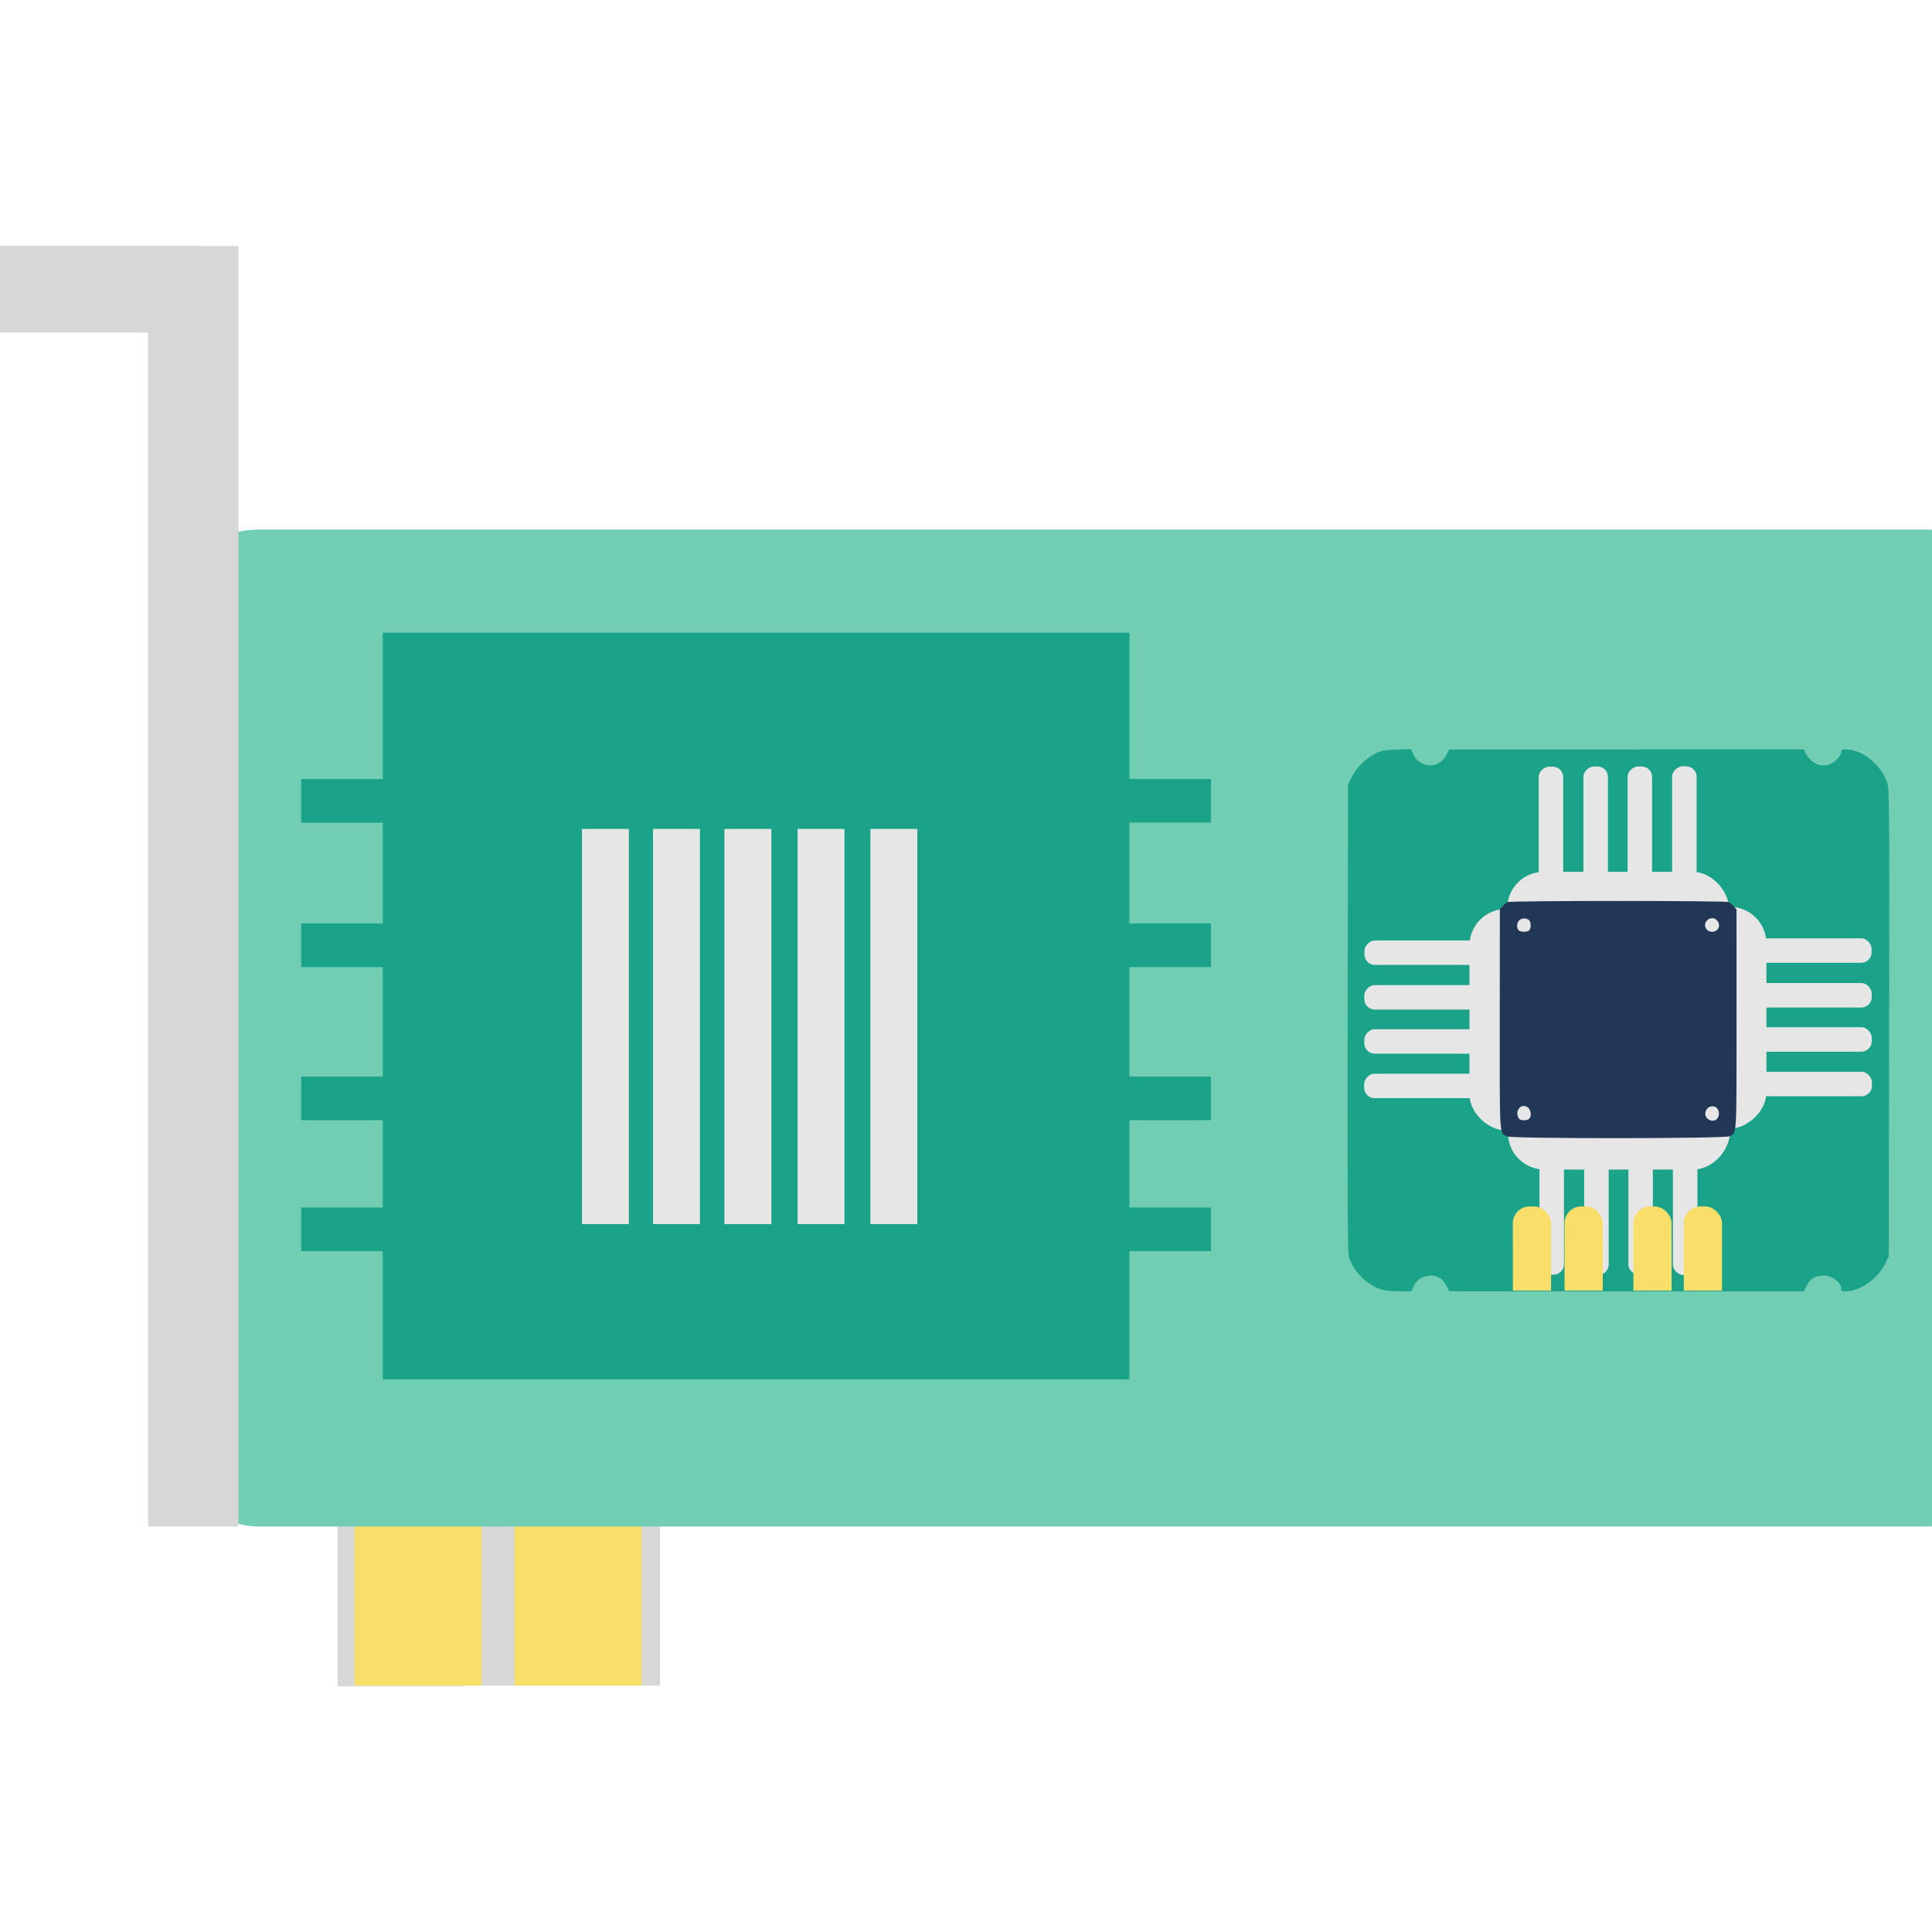 <?xml version="1.0" encoding="UTF-8" standalone="no"?>
<!-- Created with Inkscape (http://www.inkscape.org/) -->

<svg
   xmlns:dc="http://purl.org/dc/elements/1.1/"
   xmlns:cc="http://creativecommons.org/ns#"
   xmlns:rdf="http://www.w3.org/1999/02/22-rdf-syntax-ns#"
   xmlns:svg="http://www.w3.org/2000/svg"
   xmlns="http://www.w3.org/2000/svg"
   xmlns:sodipodi="http://sodipodi.sourceforge.net/DTD/sodipodi-0.dtd"
   xmlns:inkscape="http://www.inkscape.org/namespaces/inkscape"
   id="svg2"
   version="1.1"
   inkscape:version="0.91+devel r"
   width="512"
   height="512"
   sodipodi:docname="gnome-dev-pci.svg"
   viewBox="0 0 512 512">
  <defs
     id="defs6" />
  <sodipodi:namedview
     pagecolor="#ffffff"
     bordercolor="#666666"
     borderopacity="1"
     objecttolerance="10"
     gridtolerance="10"
     guidetolerance="10"
     inkscape:pageopacity="0"
     inkscape:pageshadow="2"
     inkscape:window-width="1920"
     inkscape:window-height="1027"
     id="namedview4"
     showgrid="false"
     inkscape:zoom="2.56"
     inkscape:cx="420.36946"
     inkscape:cy="318.32644"
     inkscape:window-x="0"
     inkscape:window-y="27"
     inkscape:window-maximized="1"
     inkscape:current-layer="svg2"
     inkscape:document-units="px" />
  <rect
     style="opacity:1;fill:#d7d7d7;fill-opacity:1;stroke:none;stroke-width:6.8;stroke-miterlimit:4;stroke-dasharray:none;stroke-dashoffset:0;stroke-opacity:1"
     id="rect3436-2-6-4-2"
     width="33.675"
     height="58.931"
     x="89.461"
     y="387.931" />
  <rect
     style="opacity:1;fill:#d7d7d7;fill-opacity:1;stroke:none;stroke-width:6.8;stroke-miterlimit:4;stroke-dasharray:none;stroke-dashoffset:0;stroke-opacity:1"
     id="rect3436-2-6-9"
     width="33.675"
     height="58.931"
     x="118.236"
     y="387.77" />
  <rect
     style="opacity:1;fill:#d7d7d7;fill-opacity:1;stroke:none;stroke-width:6.8;stroke-miterlimit:4;stroke-dasharray:none;stroke-dashoffset:0;stroke-opacity:1"
     id="rect3436-2-6-4-0-3"
     width="33.675"
     height="58.931"
     x="141.226"
     y="387.77" />
  <rect
     style="opacity:1;fill:#f9de69;fill-opacity:1;stroke:none;stroke-width:6.8;stroke-miterlimit:4;stroke-dasharray:none;stroke-dashoffset:0;stroke-opacity:1"
     id="rect3436-2-8"
     width="33.675"
     height="58.931"
     x="93.952"
     y="387.77" />
  <rect
     style="opacity:1;fill:#f9de69;fill-opacity:1;stroke:none;stroke-width:6.8;stroke-miterlimit:4;stroke-dasharray:none;stroke-dashoffset:0;stroke-opacity:1"
     id="rect3436-2-5-0"
     width="33.675"
     height="58.931"
     x="136.351"
     y="387.77" />
  <rect
     style="opacity:1;fill:#71ceb3;fill-opacity:1;stroke:none;stroke-width:6.8;stroke-miterlimit:4;stroke-dasharray:none;stroke-dashoffset:0;stroke-opacity:1"
     id="rect3333-6"
     width="494.758"
     height="264.216"
     x="42.144"
     y="140.332"
     ry="26.637" />
  <path
     inkscape:connector-curvature="0"
     style="opacity:1;fill:#d7d7d7;fill-opacity:1;stroke:none;stroke-width:6.8;stroke-miterlimit:4;stroke-dasharray:none;stroke-dashoffset:0;stroke-opacity:1"
     d="m -24.903,65.138 0,22.979 64.152,0 0,316.432 23.951,0 0,-339.336 -10.393,0 0,-0.074 -77.711,0 z"
     id="rect3419-5" />
  <path
     d="m 320.934,218.016 0,-11.566 -21.61,0 0,-38.792 -197.894,0 0,38.792 -21.61,0 0,11.566 21.61,0 0,26.711 -21.61,0 0,11.566 21.61,0 0,29.005 -21.61,0 0,11.566 21.61,0 0,23.133 -21.61,0 0,11.566 21.61,0 0,34.007 197.875,0 0,-34.007 21.61,0 0,-11.566 -21.61,0 0,-23.133 21.61,0 0,-11.566 -21.61,0 0,-29.025 21.61,0 0,-11.566 -21.61,0 0,-26.712 21.63,0 z"
     id="path3505-1"
     inkscape:connector-curvature="0"
     style="fill:#1ba389;fill-opacity:1" />
  <path
     style="fill:#cccccc;fill-opacity:1;fill-rule:evenodd;stroke:none;stroke-width:0.326"
     d=""
     id="path3783-2"
     inkscape:connector-curvature="0" />
  <path
     inkscape:connector-curvature="0"
     style="fill:#1ba389;fill-opacity:1;stroke-width:0.326"
     d="m 373.888,198.532 -3.754,0.127 c -3.304,0.112 -3.985,0.239 -5.664,1.051 -2.43,1.175 -5.096,3.833 -6.297,6.281 l -0.936,1.91 -0.1,61.535 c -0.072,44.277 0.002,62.009 0.264,63.227 0.782,3.642 4.372,7.541 8.195,8.898 1.271,0.451 2.69,0.631 5.102,0.648 l 3.342,0.023 0.455,-1.061 c 0.8,-1.871 2.256,-2.946 4.199,-3.102 2.156,-0.173 3.698,0.742 4.658,2.764 l 0.654,1.375 8.568,0.012 4.059,0.006 0.227,0 4.285,0.006 0,-0.006 10.113,0 0,0.008 1.799,0 1.797,0 0,-0.008 9.795,0 0,0.008 4.244,0 4.242,0 0,-0.008 9.795,0 0,0.008 1.799,0 1.799,0 0,-0.008 10.113,0 0,0.008 10.691,0 10.691,0 0.652,-1.354 c 0.863,-1.788 2.05,-2.621 3.998,-2.809 2.65,-0.255 5.305,1.594 5.305,3.695 0,0.461 0.275,0.525 1.756,0.402 3.695,-0.306 7.993,-3.497 9.875,-7.33 l 0.938,-1.91 0.084,-61.861 c 0.083,-60.972 0.075,-61.889 -0.564,-63.781 -1.595,-4.724 -6.613,-8.691 -10.996,-8.691 -0.859,0 -1.092,0.135 -1.092,0.629 0,0.805 -1.439,2.52 -2.633,3.137 -1.17,0.605 -3.016,0.613 -4.156,0.018 -1.136,-0.594 -2.543,-2.111 -2.826,-3.049 l -0.223,-0.734 -47.066,0.012 -47.068,0.012 -0.654,1.375 c -1.787,3.764 -6.917,3.781 -8.74,0.027 l -0.725,-1.49 z"
     id="path2986-4" />
  <rect
     style="opacity:1;fill:#e6e6e6;fill-opacity:1;stroke:none;stroke-width:2.22;stroke-miterlimit:4;stroke-dasharray:none;stroke-dashoffset:0;stroke-opacity:1"
     id="rect3375-16"
     width="58.791"
     height="22.723"
     x="399.422"
     y="231.036"
     ry="9.696" />
  <rect
     style="opacity:1;fill:#e6e6e6;fill-opacity:1;stroke:none;stroke-width:2.22;stroke-miterlimit:4;stroke-dasharray:none;stroke-dashoffset:0;stroke-opacity:1"
     id="rect3375-2-56"
     width="30.432"
     height="6.492"
     x="203.172"
     y="-414.263"
     ry="2.77"
     transform="rotate(90)" />
  <rect
     style="opacity:1;fill:#e6e6e6;fill-opacity:1;stroke:none;stroke-width:2.22;stroke-miterlimit:4;stroke-dasharray:none;stroke-dashoffset:0;stroke-opacity:1"
     id="rect3375-2-7-8"
     width="30.477"
     height="6.492"
     x="203.127"
     y="-426.112"
     ry="2.77"
     transform="rotate(90)" />
  <rect
     style="opacity:1;fill:#e6e6e6;fill-opacity:1;stroke:none;stroke-width:2.22;stroke-miterlimit:4;stroke-dasharray:none;stroke-dashoffset:0;stroke-opacity:1"
     id="rect3375-2-7-0-44"
     width="30.477"
     height="6.492"
     x="203.127"
     y="-437.819"
     ry="2.77"
     transform="rotate(90)" />
  <rect
     style="opacity:1;fill:#e6e6e6;fill-opacity:1;stroke:none;stroke-width:2.22;stroke-miterlimit:4;stroke-dasharray:none;stroke-dashoffset:0;stroke-opacity:1"
     id="rect3375-2-7-0-4-4"
     width="30.477"
     height="6.492"
     x="203.082"
     y="-449.623"
     ry="2.77"
     transform="rotate(90)" />
  <rect
     style="opacity:1;fill:#e6e6e6;fill-opacity:1;stroke:none;stroke-width:2.22;stroke-miterlimit:4;stroke-dasharray:none;stroke-dashoffset:0;stroke-opacity:1"
     id="rect3375-9-9"
     width="58.791"
     height="22.723"
     x="240.317"
     y="-468.122"
     ry="9.696"
     transform="rotate(90)" />
  <rect
     style="opacity:1;fill:#e6e6e6;fill-opacity:1;stroke:none;stroke-width:2.22;stroke-miterlimit:4;stroke-dasharray:none;stroke-dashoffset:0;stroke-opacity:1"
     id="rect3375-2-2-28"
     width="30.432"
     height="6.492"
     x="-495.986"
     y="-255.157"
     ry="2.77"
     transform="scale(-1)" />
  <rect
     style="opacity:1;fill:#e6e6e6;fill-opacity:1;stroke:none;stroke-width:2.22;stroke-miterlimit:4;stroke-dasharray:none;stroke-dashoffset:0;stroke-opacity:1"
     id="rect3375-2-7-9-5"
     width="30.477"
     height="6.492"
     x="-496.031"
     y="-267.007"
     ry="2.77"
     transform="scale(-1)" />
  <rect
     style="opacity:1;fill:#e6e6e6;fill-opacity:1;stroke:none;stroke-width:2.22;stroke-miterlimit:4;stroke-dasharray:none;stroke-dashoffset:0;stroke-opacity:1"
     id="rect3375-2-7-0-3-8"
     width="30.477"
     height="6.492"
     x="-496.031"
     y="-278.714"
     ry="2.77"
     transform="scale(-1)" />
  <rect
     style="opacity:1;fill:#e6e6e6;fill-opacity:1;stroke:none;stroke-width:2.22;stroke-miterlimit:4;stroke-dasharray:none;stroke-dashoffset:0;stroke-opacity:1"
     id="rect3375-2-7-0-4-0-4"
     width="30.477"
     height="6.492"
     x="-496.076"
     y="-290.518"
     ry="2.77"
     transform="scale(-1)" />
  <g
     style="fill:#e6e6e6"
     id="g3452-2-0-1"
     transform="matrix(0,0.326,0.326,0,292.972,475.734)">
    <rect
       ry="29.7"
       y="295.868"
       x="-720.365"
       height="69.606"
       width="180.091"
       id="rect3375-9-5-15"
       style="opacity:1;fill:#e6e6e6;fill-opacity:1;stroke:none;stroke-width:6.8;stroke-miterlimit:4;stroke-dasharray:none;stroke-dashoffset:0;stroke-opacity:1" />
    <rect
       transform="rotate(90)"
       ry="8.486"
       y="674.904"
       x="210.513"
       height="19.887"
       width="93.222"
       id="rect3375-2-2-2-4"
       style="opacity:1;fill:#e6e6e6;fill-opacity:1;stroke:none;stroke-width:6.8;stroke-miterlimit:4;stroke-dasharray:none;stroke-dashoffset:0;stroke-opacity:1" />
    <rect
       transform="rotate(90)"
       ry="8.486"
       y="638.606"
       x="210.375"
       height="19.887"
       width="93.36"
       id="rect3375-2-7-9-0-9"
       style="opacity:1;fill:#e6e6e6;fill-opacity:1;stroke:none;stroke-width:6.8;stroke-miterlimit:4;stroke-dasharray:none;stroke-dashoffset:0;stroke-opacity:1" />
    <rect
       transform="rotate(90)"
       ry="8.486"
       y="602.745"
       x="210.375"
       height="19.887"
       width="93.36"
       id="rect3375-2-7-0-3-2-8"
       style="opacity:1;fill:#e6e6e6;fill-opacity:1;stroke:none;stroke-width:6.8;stroke-miterlimit:4;stroke-dasharray:none;stroke-dashoffset:0;stroke-opacity:1" />
    <rect
       transform="rotate(90)"
       ry="8.486"
       y="566.586"
       x="210.237"
       height="19.887"
       width="93.36"
       id="rect3375-2-7-0-4-0-0-1"
       style="opacity:1;fill:#e6e6e6;fill-opacity:1;stroke:none;stroke-width:6.8;stroke-miterlimit:4;stroke-dasharray:none;stroke-dashoffset:0;stroke-opacity:1" />
  </g>
  <rect
     style="opacity:1;fill:#e6e6e6;fill-opacity:1;stroke:none;stroke-width:2.22;stroke-miterlimit:4;stroke-dasharray:none;stroke-dashoffset:0;stroke-opacity:1"
     id="rect3375-9-5-1-1"
     width="58.791"
     height="22.723"
     x="399.628"
     y="-309.943"
     ry="9.696"
     transform="scale(1,-1)" />
  <rect
     style="opacity:1;fill:#e6e6e6;fill-opacity:1;stroke:none;stroke-width:2.22;stroke-miterlimit:4;stroke-dasharray:none;stroke-dashoffset:0;stroke-opacity:1"
     id="rect3375-2-2-2-8-7"
     width="30.432"
     height="6.492"
     x="-337.807"
     y="-414.469"
     ry="2.77"
     transform="matrix(0,-1,-1,0,0,0)" />
  <rect
     style="opacity:1;fill:#e6e6e6;fill-opacity:1;stroke:none;stroke-width:2.22;stroke-miterlimit:4;stroke-dasharray:none;stroke-dashoffset:0;stroke-opacity:1"
     id="rect3375-2-7-9-0-3-7"
     width="30.477"
     height="6.492"
     x="-337.852"
     y="-426.319"
     ry="2.77"
     transform="matrix(0,-1,-1,0,0,0)" />
  <rect
     style="opacity:1;fill:#e6e6e6;fill-opacity:1;stroke:none;stroke-width:2.22;stroke-miterlimit:4;stroke-dasharray:none;stroke-dashoffset:0;stroke-opacity:1"
     id="rect3375-2-7-0-3-2-6-9"
     width="30.477"
     height="6.492"
     x="-337.852"
     y="-438.025"
     ry="2.77"
     transform="matrix(0,-1,-1,0,0,0)" />
  <rect
     style="opacity:1;fill:#e6e6e6;fill-opacity:1;stroke:none;stroke-width:2.22;stroke-miterlimit:4;stroke-dasharray:none;stroke-dashoffset:0;stroke-opacity:1"
     id="rect3375-2-7-0-4-0-0-7-8"
     width="30.477"
     height="6.492"
     x="-337.897"
     y="-449.829"
     ry="2.77"
     transform="matrix(0,-1,-1,0,0,0)" />
  <path
     inkscape:connector-curvature="0"
     id="path2984-3"
     d="m 399.364,301.152 c -2.05,-0.992 -1.936,0.855 -1.911,-31.08 l 0.022,-29.123 0.74,-0.791 c 0.407,-0.435 0.992,-0.927 1.3,-1.093 0.748,-0.403 57.872,-0.403 58.62,0 0.308,0.166 0.897,0.662 1.308,1.102 l 0.748,0.8 0.007,29.079 c 0.008,31.716 0.105,30.043 -1.806,31.066 -1.225,0.655 -57.679,0.694 -59.029,0.04 z m 55.972,-5.108 c 0.469,-1.028 0.059,-2.4 -0.813,-2.725 -2.25,-0.838 -3.698,2.356 -1.561,3.443 0.972,0.495 1.957,0.197 2.374,-0.718 z m -50.081,0.446 c 0.723,-0.723 0.473,-2.478 -0.438,-3.075 -1.638,-1.073 -3.351,0.771 -2.483,2.674 0.277,0.607 0.614,0.792 1.445,0.792 0.596,0 1.261,-0.176 1.476,-0.392 z m 0,-49.947 c 0.638,-0.638 0.484,-2.474 -0.24,-2.861 -1.43,-0.765 -2.96,0.065 -2.96,1.606 0,1.137 0.556,1.647 1.795,1.647 0.557,0 1.188,-0.176 1.404,-0.392 z m 49.825,-0.121 c 0.665,-0.665 0.654,-1.729 -0.027,-2.481 -1.496,-1.653 -4.11,0.358 -2.889,2.222 0.596,0.91 2.129,1.046 2.916,0.259 z"
     style="fill:#223656;fill-opacity:1;stroke-width:0.326" />
  <g
     id="g3549-7"
     transform="matrix(0.326,0,0,0.326,344.797,185.804)"
     style="fill:#f9de69;fill-opacity:1">
    <rect
       y="439.815"
       x="172.169"
       height="39.399"
       width="31.051"
       id="rect3817-1"
       style="fill:#f9de69;fill-opacity:1;fill-rule:evenodd;stroke:none" />
    <rect
       ry="13.641"
       y="410.803"
       x="172.157"
       height="41.988"
       width="31.051"
       id="rect3817-2-73"
       style="fill:#f9de69;fill-opacity:1;fill-rule:evenodd;stroke:none" />
    <rect
       y="439.787"
       x="214.182"
       height="39.399"
       width="31.051"
       id="rect3817-4-4"
       style="fill:#f9de69;fill-opacity:1;fill-rule:evenodd;stroke:none" />
    <rect
       ry="13.641"
       y="410.775"
       x="214.17"
       height="41.988"
       width="31.051"
       id="rect3817-2-8-3"
       style="fill:#f9de69;fill-opacity:1;fill-rule:evenodd;stroke:none" />
    <rect
       y="439.823"
       x="270.152"
       height="39.399"
       width="31.051"
       id="rect3817-47-1"
       style="fill:#f9de69;fill-opacity:1;fill-rule:evenodd;stroke:none" />
    <rect
       ry="13.641"
       y="410.812"
       x="270.14"
       height="41.988"
       width="31.051"
       id="rect3817-2-2-0"
       style="fill:#f9de69;fill-opacity:1;fill-rule:evenodd;stroke:none" />
    <rect
       y="439.811"
       x="311.152"
       height="39.399"
       width="31.051"
       id="rect3817-5-4"
       style="fill:#f9de69;fill-opacity:1;fill-rule:evenodd;stroke:none" />
    <rect
       ry="13.641"
       y="410.799"
       x="311.14"
       height="41.988"
       width="31.051"
       id="rect3817-2-7-5"
       style="fill:#f9de69;fill-opacity:1;fill-rule:evenodd;stroke:none" />
  </g>
  <path
     style="opacity:1;fill:#e6e6e6;fill-opacity:1;stroke:none;stroke-width:9.165;stroke-miterlimit:4;stroke-dasharray:none;stroke-dashoffset:0;stroke-opacity:1"
     d="m 154.222,219.676 0,104.734 12.431,0 0,-104.734 -12.431,0 z m 18.839,0 0,104.734 12.434,0 0,-104.734 -12.434,0 z m 18.918,0 0,104.734 12.434,0 0,-104.734 -12.434,0 z m 19.383,0 0,104.734 12.431,0 0,-104.734 -12.431,0 z m 19.301,0 0,104.734 12.434,0 0,-104.734 -12.434,0 z"
     id="rect3419-3-3"
     inkscape:connector-curvature="0" />
</svg>
